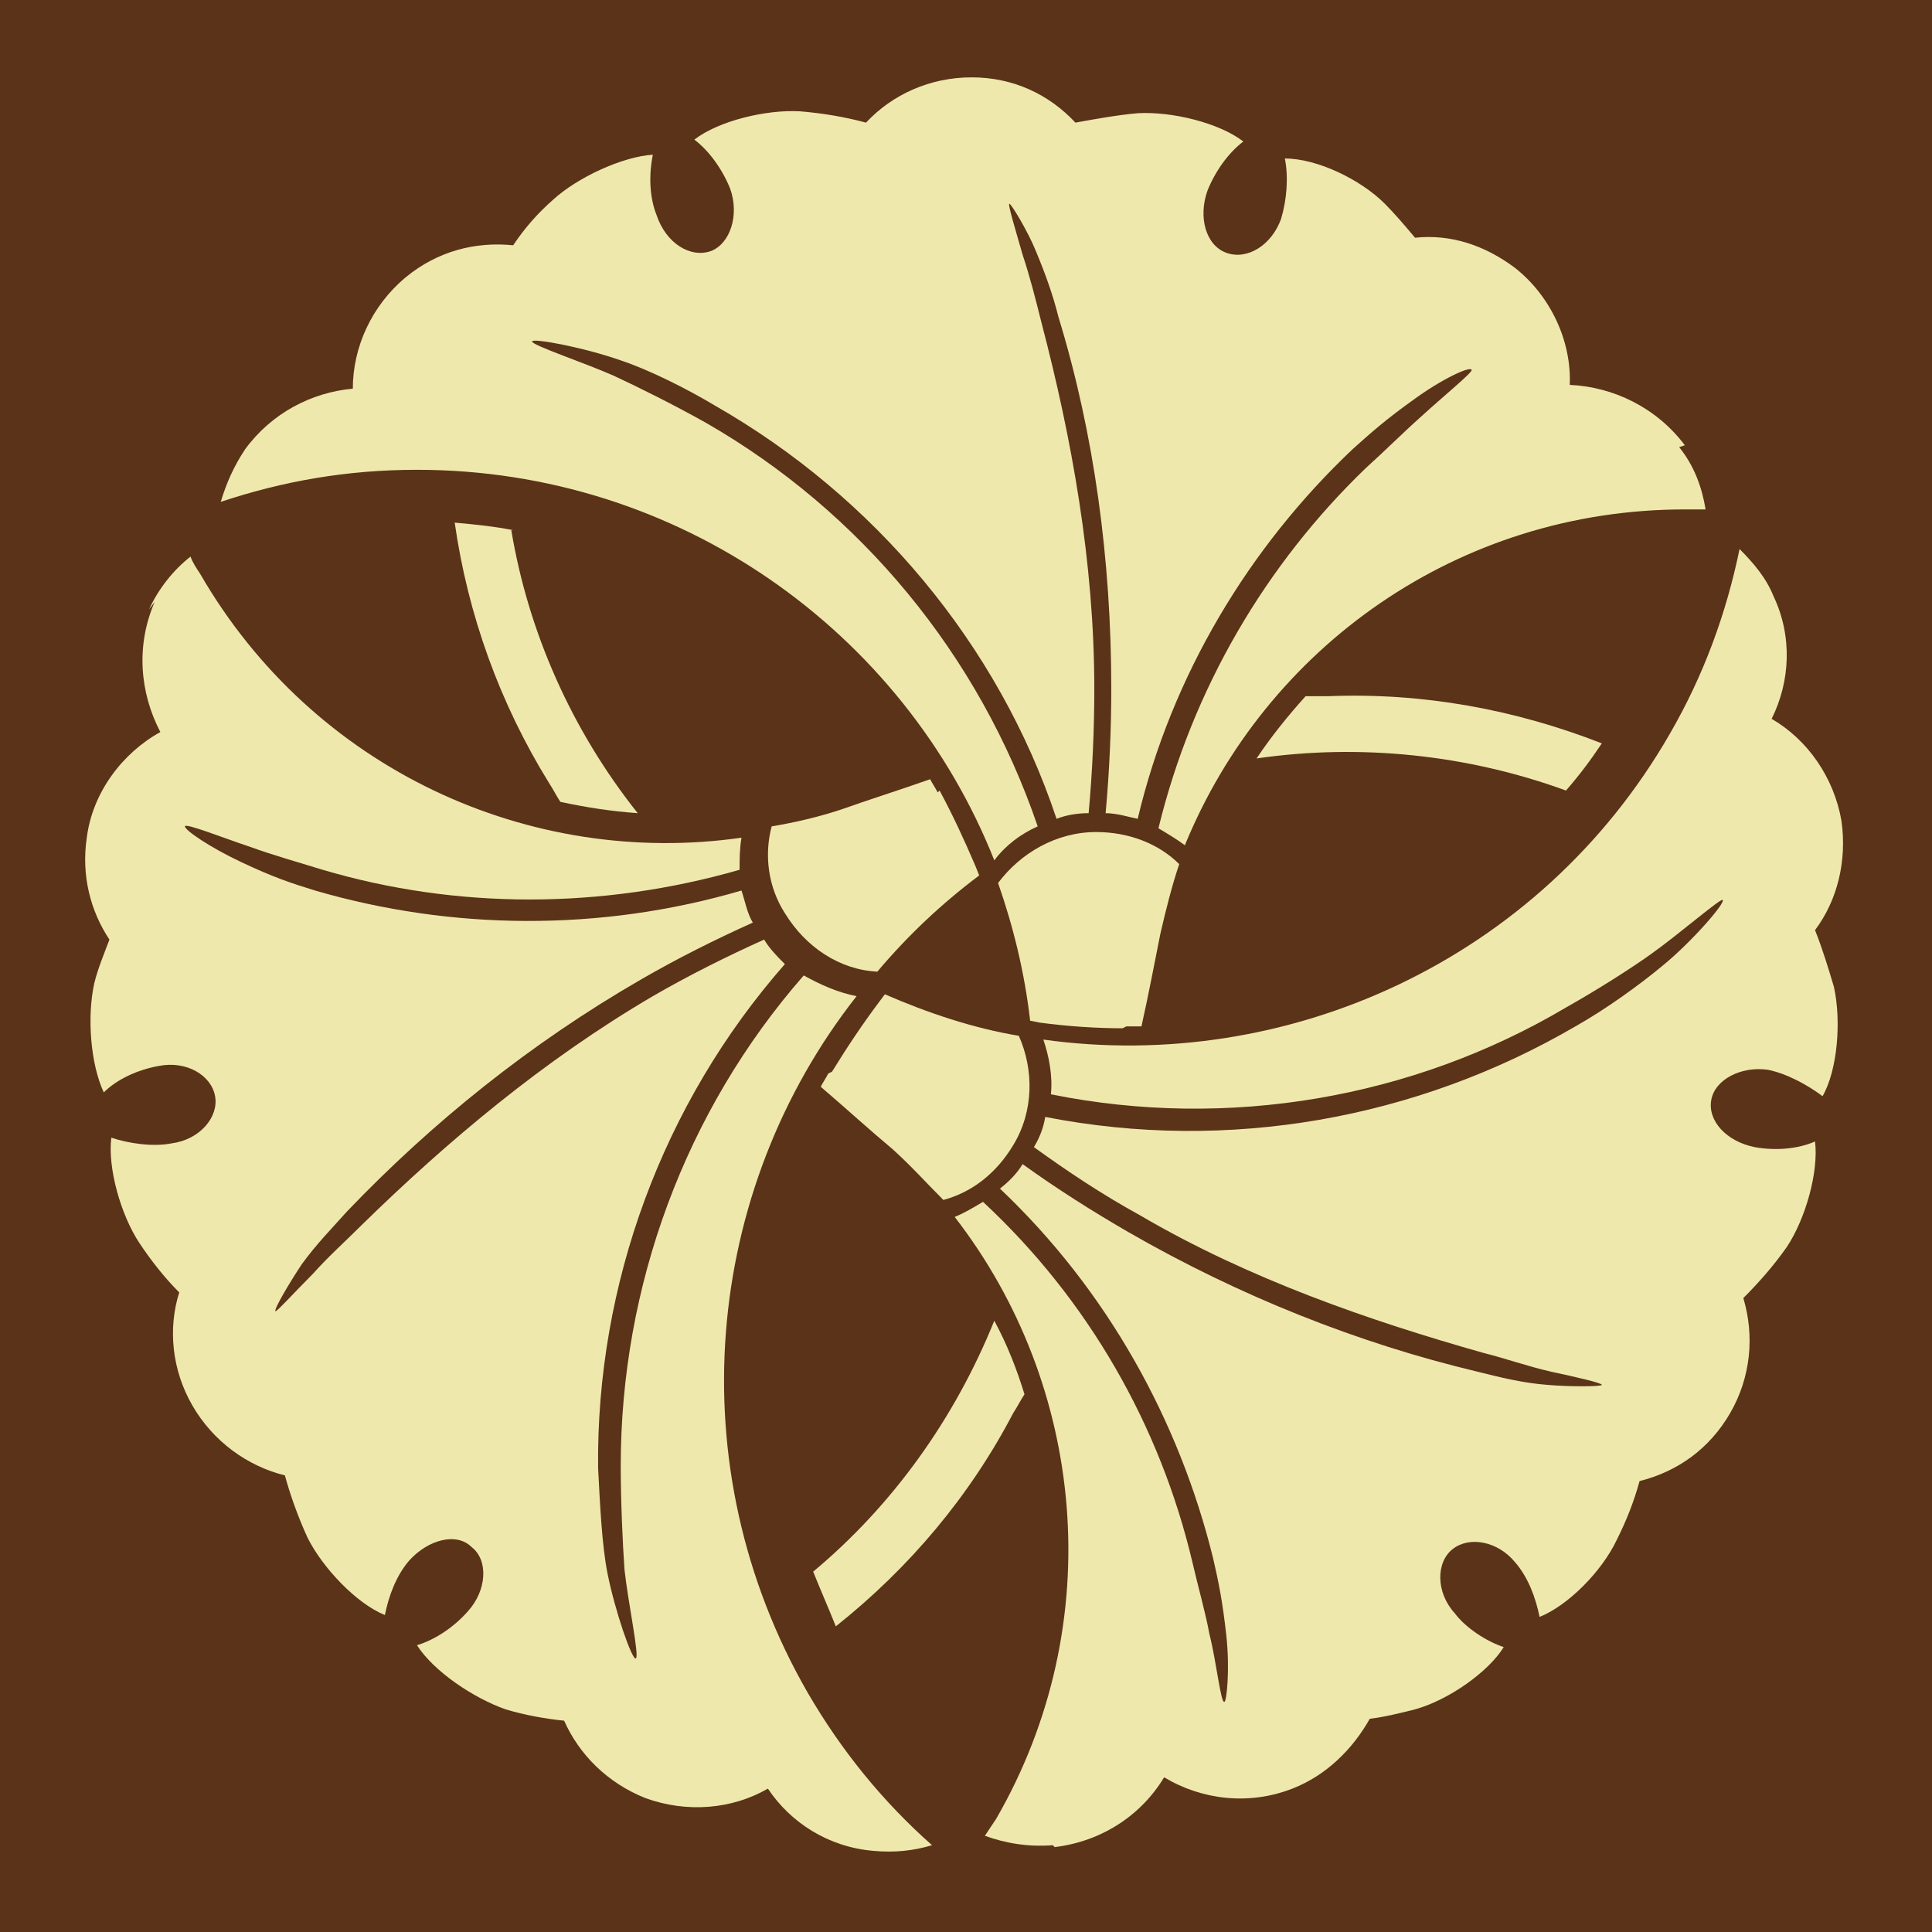 <svg viewBox="0 0 1024 1024"  xmlns="http://www.w3.org/2000/svg">
<defs>
 <g id="asset996" desc="Hakko Daiodo (CC-BY equivalent)/Ichou/Mitsu Kumiawase Icho">
  <path d="m893 236 c-15 -20 -38 -31 -61 -32 1 -23 -10 -47 -29 -62 -16 -12 -34 -18 -53 -16 -5 -6 -11 -13 -16 -18 -13 -13 -36 -24 -53 -24 2 10 1 22 -2 32 -5 14 -18 22 -29 18 -11 -4 -15 -19 -10 -33 4 -10 11 -20 19 -26 -13 -10 -38 -16 -56 -15 -11 1 -22 3 -33 5 -14 -15 -33 -24 -55 -24 -22 0 -42 9 -56 24 -11 -3 -23 -5 -35 -6 -18 -1 -43 5 -56 15 8 6 15 16 19 26 5 14 0 29 -10 33 -11 4 -24 -4 -29 -19 -4 -10 -4 -22 -2 -32 -16 1 -40 12 -53 24 -8 7 -15 15 -21 24 -20 -2 -40 3 -57 17 -18 15 -28 37 -28 59 -22 2 -43 13 -57 32 -6 9 -10 18 -13 28 33 -11 67 -17 104 -17 139 0 258 86 306 207 6 -8 14 -14 23 -18 -31 -91 -94 -167 -176 -214 -16 -9 -36 -19 -49 -25 -16 -7 -43 -16 -43 -18 0 -2 27 3 47 10 15 5 35 15 50 24 84 48 150 126 181 219 5 -2 11 -3 17 -3 2 -22 3 -44 3 -66 0 -67 -12 -133 -28 -194 -3 -12 -6 -24 -10 -36 -4 -14 -8 -27 -7 -27 1 0 10 15 14 25 5 12 9 23 12 35 19 62 28 129 28 197 0 22 -1 44 -3 66 6 0 12 2 17 3 18 -76 59 -144 114 -196 10 -9 18 -16 32 -26 15 -11 30 -18 31 -16 1 1 -15 14 -27 25 -9 8 -19 18 -29 27 -53 51 -92 117 -110 191 5 3 10 6 14 9 43 -105 145 -178 265 -178 4 0 7 0 11 0 -2 -12 -6 -23 -14 -33 " />
  <path d="m597 544 c3 0 6 0 8 0 4 -18 7 -34 10 -49 3 -13 6 -25 10 -37 -11 -11 -27 -17 -44 -17 -21 0 -40 11 -52 27 8 23 14 47 17 73 l5 1 c15 2 30 3 44 3 " />
  <path d="m431 833 c4 10 8 19 12 29 39 -31 71 -69 94 -113 2 -3 4 -7 6 -10 -4 -13 -9 -26 -16 -39 -21 52 -54 98 -96 133 " />
  <path d="m82 319 c-10 23 -8 48 3 69 -20 11 -36 32 -39 56 -3 20 2 39 12 54 -3 8 -6 15 -8 23 -4 18 -2 43 5 58 7 -7 18 -12 29 -14 15 -3 28 5 30 16 2 11 -8 23 -23 25 -10 2 -23 0 -32 -3 -2 16 5 41 15 56 6 9 13 18 21 26 -6 19 -4 41 7 60 11 19 29 32 49 37 3 11 7 22 12 33 8 16 26 35 41 41 2 -10 6 -21 13 -29 10 -11 25 -15 33 -7 9 7 8 23 -2 34 -7 8 -17 15 -27 18 9 14 30 28 47 34 10 3 21 5 31 6 8 18 23 33 43 41 22 8 46 6 65 -5 12 18 32 31 56 33 11 1 21 0 31 -3 -26 -23 -48 -50 -66 -81 -69 -120 -55 -266 26 -369 -10 -2 -19 -6 -28 -11 -63 72 -97 165 -97 260 0 18 1 41 2 55 2 18 8 46 6 47 -2 1 -11 -25 -15 -45 -3 -15 -4 -37 -5 -56 -1 -97 34 -193 99 -267 -4 -4 -8 -8 -11 -13 -20 9 -40 19 -59 30 -58 34 -109 77 -154 121 -9 9 -18 17 -26 26 -10 10 -19 20 -20 20 -1 -1 8 -16 14 -25 8 -11 16 -19 24 -28 45 -47 97 -89 156 -123 19 -11 39 -21 59 -30 -3 -5 -4 -11 -6 -17 -75 22 -154 21 -226 0 -13 -4 -22 -7 -39 -15 -17 -8 -30 -17 -30 -19 0 -2 20 6 35 11 11 4 25 8 38 12 71 21 148 21 221 0 0 -6 0 -11 1 -17 -112 16 -227 -36 -287 -140 -2 -3 -4 -6 -5 -9 -9 7 -17 17 -22 28 " />
  <path d="m497 420 c-1 -2 -3 -5 -4 -7 -17 6 -33 11 -47 16 -12 4 -25 7 -37 9 -4 15 -2 32 7 46 11 18 29 30 49 31 16 -19 34 -36 54 -51 l-2 -5 c-6 -14 -12 -27 -19 -40 " />
  <path d="m830 419 c7 -8 13 -16 19 -25 -46 -18 -95 -27 -145 -25 -4 0 -8 0 -12 0 -9 10 -18 21 -26 33 55 -8 112 -2 164 17 " />
  <path d="m559 979 c25 -3 46 -17 58 -37 20 12 45 15 68 6 18 -7 32 -21 41 -37 8 -1 16 -3 24 -5 18 -5 39 -20 47 -33 -9 -3 -20 -10 -26 -18 -10 -11 -10 -27 -1 -34 9 -7 24 -4 33 7 7 8 11 19 13 29 15 -6 33 -24 41 -41 5 -10 9 -20 12 -31 20 -5 37 -17 48 -36 11 -19 13 -41 7 -61 8 -8 16 -17 23 -27 10 -15 17 -40 15 -56 -9 4 -21 5 -32 3 -15 -3 -25 -14 -23 -25 2 -11 16 -18 30 -16 10 2 21 8 29 14 8 -14 10 -40 6 -58 -3 -10 -6 -20 -10 -30 12 -16 17 -37 14 -58 -4 -23 -18 -43 -37 -54 10 -20 11 -44 1 -65 -4 -10 -11 -18 -18 -25 -7 34 -19 67 -37 98 -69 120 -203 180 -332 162 3 9 5 19 4 29 94 19 192 2 273 -46 16 -9 35 -21 46 -29 14 -10 36 -29 37 -28 2 1 -16 22 -32 35 -12 10 -30 23 -46 32 -84 49 -184 67 -281 48 -1 6 -3 11 -6 16 18 13 36 25 56 36 58 34 122 56 182 73 12 3 23 7 36 10 14 3 27 6 27 7 0 1 -18 1 -29 0 -13 -1 -25 -4 -37 -7 -63 -15 -126 -40 -185 -74 -19 -11 -38 -23 -56 -36 -3 5 -7 9 -12 13 57 54 95 123 113 196 3 13 5 23 7 41 2 19 0 35 -1 35 -2 1 -4 -20 -8 -36 -2 -11 -6 -25 -9 -38 -17 -72 -55 -139 -111 -191 -5 3 -10 6 -15 8 69 89 82 215 22 319 -2 3 -4 6 -6 9 11 4 23 6 36 5 " />
  <path d="m439 569 c-1 2 -3 5 -4 7 14 12 26 23 38 33 10 9 18 18 27 27 15 -4 28 -14 37 -29 11 -18 11 -40 3 -58 -24 -4 -48 -12 -71 -22 l-3 4 c-9 12 -17 24 -25 37 " />
  <path d="m272 281 c-10 -2 -20 -3 -31 -4 7 49 24 96 50 138 2 3 4 7 6 10 14 3 27 5 41 6 -35 -44 -58 -96 -67 -150 " />
 </g>
</defs>
 <rect x="0" y="0" width="100%" height="100%" fill="#5B3319" />
 <use href="#asset996" fill="#EFE8AC" />
</svg>
